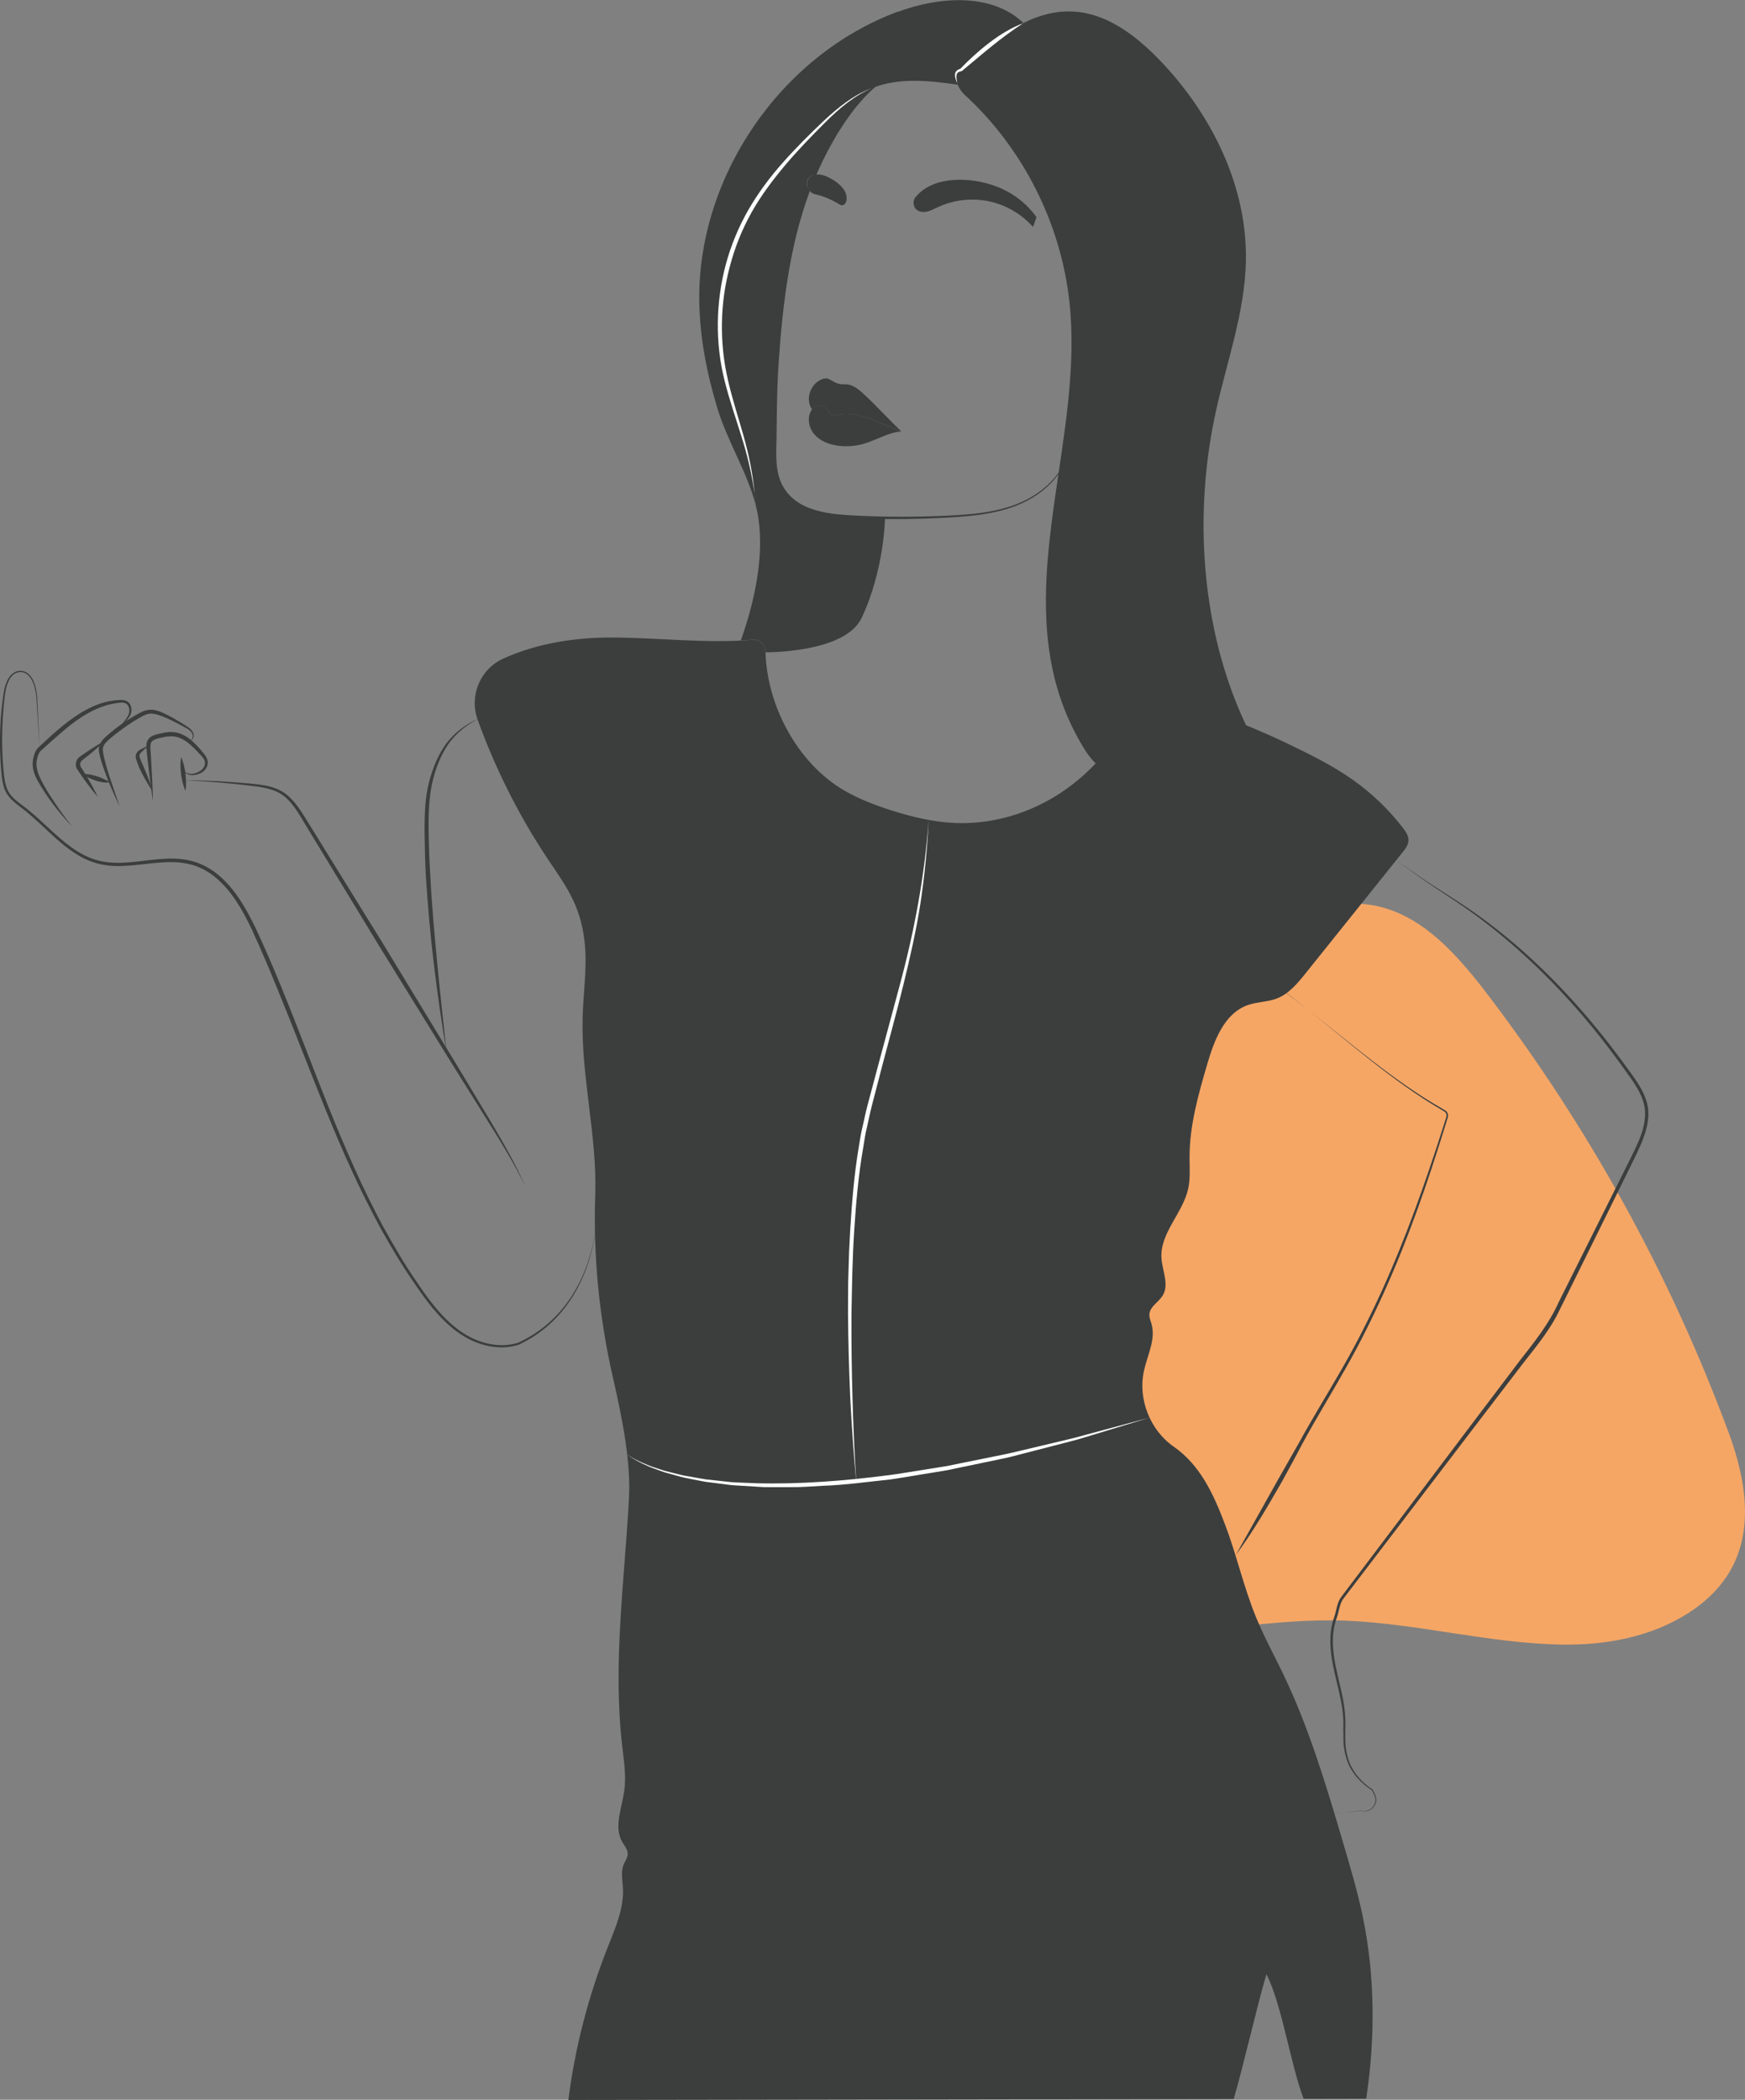 <?xml version="1.0" encoding="UTF-8"?> <svg xmlns="http://www.w3.org/2000/svg" xmlns:xlink="http://www.w3.org/1999/xlink" id="Calque_1" viewBox="0 0 273.41 329.04"><rect x="0" y="0" width="273.41" height="329.04" fill="#808080" stroke="none"/><defs><style>.cls-1,.cls-2{fill:none;}.cls-3{clip-path:url(#clippath);}.cls-4{fill:#fff;}.cls-5{fill:#f5a665;}.cls-6{fill:#3c3e3e;}.cls-2{stroke:#3c3e3e;stroke-miterlimit:10;stroke-width:.29px;}</style><clipPath id="clippath"><rect class="cls-1" width="273.41" height="329.04"></rect></clipPath></defs><g class="cls-3"><path class="cls-5" d="M186.38,158.31c5.07-6.37,10.61-12.48,18.42-15.32,14.37-5.22,22.66,5.23,30.32,15.56,14.93,20.14,27.01,42.39,35.71,65.9,4.06,10.96,4.29,21.61-6.42,28.4-5.85,3.71-12.98,5-19.91,4.86-11.28-.23-22.26-3.26-33.52-3.74-11.58-.48-23,2.33-34.59,1.93-17.04-.59-34.56-10.47-32.33-29.72,1.09-9.34,6.2-17.69,11.7-25.31,8.86-12.29,16.63-24.81,26.03-36.68,1.52-1.92,3.03-3.91,4.6-5.87"></path><path class="cls-6" d="M209.07,284.05c.69,.07,1.39,0,2.08-.1l2.08-.22h.01c.4,.12,.84,.09,1.22-.08,.38-.17,.69-.47,.87-.85,.19-.37,.23-.8,.12-1.2-.11-.39-.36-.75-.55-1.13h.11s0,.02,0,.02l-.04,.05-.05-.03c-1.57-1.01-2.95-2.42-3.68-4.18-.36-.87-.58-1.8-.69-2.74-.06-.47-.06-.94-.06-1.41l-.02-1.4c.17-3.75-1.25-7.28-1.82-10.99-.28-1.85-.34-3.79,.16-5.64,.12-.47,.31-.9,.41-1.33,.12-.44,.2-.9,.35-1.37,.13-.46,.35-.93,.66-1.31l.84-1.12,6.75-8.93,13.49-17.87,6.76-8.93c2.3-2.95,4.63-5.83,6.15-9.24l10.01-20.03c.81-1.68,1.7-3.33,2.44-5.02,.72-1.68,1.26-3.5,1.04-5.29-.24-1.8-1.25-3.4-2.31-4.91-1.08-1.52-2.17-3.03-3.3-4.51-4.51-5.93-9.58-11.44-15.22-16.32-2.81-2.44-5.76-4.73-8.88-6.78l-4.66-3.1c-1.54-1.06-3.01-2.2-4.57-3.23,1.57,1,3.07,2.12,4.62,3.16l4.7,3.03c3.15,2.01,6.14,4.26,9,6.67,5.7,4.85,10.8,10.37,15.36,16.29,1.14,1.48,2.25,2.98,3.34,4.51,1.07,1.52,2.15,3.17,2.42,5.12,.24,1.95-.34,3.84-1.06,5.57-.75,1.74-1.61,3.38-2.42,5.06l-9.91,20.08c-.42,.83-.81,1.68-1.29,2.51-.47,.82-.99,1.61-1.53,2.38-1.09,1.54-2.26,2.99-3.41,4.46l-6.8,8.89-13.58,17.8-6.79,8.9-.85,1.11c-.28,.35-.46,.74-.59,1.17-.14,.43-.23,.89-.35,1.35-.12,.47-.31,.9-.42,1.34-.49,1.77-.44,3.65-.17,5.47,.26,1.83,.76,3.63,1.16,5.46,.41,1.82,.68,3.72,.58,5.59v1.4c0,.46,0,.93,.05,1.39,.09,.92,.29,1.83,.63,2.68,.69,1.72,2.01,3.13,3.55,4.15h-.09s0,0,0,0l.07-.09,.05,.1c.18,.38,.42,.73,.54,1.16,.11,.43,.06,.89-.15,1.27-.2,.39-.53,.71-.93,.87-.4,.17-.86,.19-1.27,.06h0s-2.08,.2-2.08,.2c-.69,.08-1.39,.14-2.09,.06"></path><path class="cls-6" d="M201.55,155.64c7.25,5.4,13.97,11.52,21.6,16.39,.96,.6,1.92,1.19,2.9,1.75l.37,.21c.14,.08,.26,.2,.34,.34,.17,.27,.15,.66,.04,.91l-.5,1.62c-.67,2.16-1.36,4.31-2.07,6.46-1.42,4.3-2.96,8.56-4.64,12.76-1.69,4.2-3.54,8.34-5.57,12.38-2.01,4.06-4.32,7.97-6.6,11.86-1.14,1.95-2.27,3.9-3.35,5.89-1.04,2.01-2.13,3.99-3.22,5.98-2.26,3.92-4.52,7.85-7.23,11.49l6.63-11.83,3.35-5.89c1.09-1.99,2.23-3.94,3.38-5.89,2.31-3.89,4.62-7.77,6.64-11.81,2.05-4.02,3.91-8.14,5.61-12.33,1.7-4.18,3.25-8.43,4.71-12.71,.73-2.14,1.43-4.29,2.12-6.44l.51-1.62c.11-.26,.11-.5-.01-.72-.06-.11-.15-.19-.25-.26l-.36-.22c-.98-.57-1.94-1.17-2.9-1.78-7.61-4.95-14.27-11.11-21.48-16.57"></path><path class="cls-6" d="M195.57,157.48c1.43-.5,3.01-.46,4.43-.99,1.92-.72,3.29-2.39,4.58-3.99,5.07-6.33,10.14-12.65,15.21-18.98,.41-.51,.84-1.07,.89-1.72,.06-.77-.41-1.47-.88-2.08-2.2-2.86-4.83-5.39-7.78-7.48-3.22-2.29-6.8-4.04-10.36-5.75-6.79-3.27-13.8-5.63-20.69-8.62-.96-.42-2.07,.03-2.46,1-2.22,5.49-5.8,10.45-10.48,14.06-5.18,4.01-11.74,6.3-18.29,6.04-3.4-.13-6.74-.93-9.98-1.95-2.59-.82-5.14-1.79-7.49-3.15-7.27-4.24-12.14-13.27-12.33-21.78-.02-1.08-.92-1.92-2-1.83-7.34,.61-14.75-.34-22.14-.36-5.74-.01-11.73,.93-16.96,3.31-3.61,1.64-5.35,5.82-4.01,9.55,2.77,7.7,6.47,15.06,11.01,21.87,1.56,2.34,3.23,4.63,4.31,7.22,.87,2.08,1.35,4.31,1.52,6.56,.27,3.65-.28,7.31-.38,10.97-.27,9.3,2.29,18.68,1.97,27.88-.33,9.56,.62,19.13,2.74,28.45,1.51,6.64,2.87,13.32,2.54,19.21-.7,12.85-2.53,25.74-1.07,38.52,.28,2.44,.68,4.9,.32,7.33-.39,2.66-1.63,5.53-.3,7.87,.35,.61,.88,1.19,.86,1.9-.01,.59-.42,1.1-.64,1.65-.46,1.13-.18,2.4-.11,3.61,.19,3.21-1.17,6.27-2.35,9.26-3.06,7.7-5.15,15.79-6.2,24.01l104.25-.16c1.45-4.86,3.67-14.69,5.13-19.54,2.43,4.74,3.87,14.57,5.83,19.52l9.8-.02c1.44-9.51,1.4-19.28-.57-28.69-.79-3.78-1.89-7.49-2.98-11.19-2.66-9.02-5.34-18.08-9.4-26.55-1.45-3.03-3.07-5.97-4.34-9.08-1.93-4.72-3.02-9.73-4.84-14.5-1.81-4.76-3.87-9.27-8.05-12.18-3.69-2.57-5.61-7.45-4.65-11.84,.53-2.46,1.88-4.92,1.2-7.34-.14-.51-.37-1.01-.34-1.54,.07-1.23,1.46-1.91,2.1-2.97,1.02-1.7-.07-3.83-.21-5.82-.26-3.93,3.35-7.06,4.19-10.9,.35-1.61,.21-3.29,.21-4.94,0-4.95,1.37-9.78,2.76-14.53,1.1-3.76,2.68-8.02,6.39-9.31"></path><path class="cls-4" d="M98.29,227.92c.71,.51,1.49,.91,2.28,1.26l1.2,.51c.4,.16,.82,.28,1.24,.42,.41,.13,.82,.29,1.24,.4l1.27,.32,1.27,.31c.42,.11,.86,.16,1.28,.24,.86,.15,1.71,.32,2.57,.45l2.6,.28,1.3,.14c.43,.04,.87,.04,1.31,.07l2.61,.11c6.97,.18,13.93-.38,20.84-1.27,1.73-.23,3.45-.53,5.17-.8l2.58-.41,1.29-.21,1.28-.26,5.13-1.04c1.71-.34,3.42-.68,5.11-1.1l5.09-1.21c1.7-.41,3.4-.78,5.08-1.27l10.12-2.72-10.03,3.05c-1.67,.53-3.37,.92-5.06,1.37l-5.08,1.31c-.85,.21-1.69,.46-2.54,.63l-2.57,.54-5.14,1.07-1.28,.27-1.3,.22-2.59,.42c-1.73,.28-3.45,.59-5.18,.83-3.48,.36-6.95,.86-10.46,.98-1.75,.1-3.49,.24-5.25,.21h-2.63s-1.32,0-1.32,0l-1.31-.08-2.62-.16c-.44-.03-.87-.04-1.31-.09l-1.3-.17-2.61-.33c-.86-.15-1.72-.33-2.58-.5-.43-.09-.86-.16-1.29-.28l-1.26-.35-1.26-.35c-.42-.13-.83-.3-1.24-.44-.41-.16-.83-.29-1.23-.46l-1.19-.55c-.78-.39-1.55-.82-2.24-1.36"></path><path class="cls-6" d="M82.18,185.62c-1.64-3.27-3.52-6.41-5.48-9.51l-5.82-9.31-11.55-18.69-11.41-18.77c-.95-1.56-1.82-3.19-3.16-4.37-1.33-1.2-3.19-1.56-4.98-1.78-3.63-.46-7.28-.77-10.93-.89,3.66-.04,7.32,.2,10.98,.55,.91,.1,1.83,.22,2.73,.48,.9,.26,1.77,.69,2.49,1.3,1.45,1.23,2.36,2.89,3.33,4.42l11.55,18.69,11.41,18.77,5.66,9.42c1.86,3.15,3.69,6.34,5.19,9.68"></path><path class="cls-6" d="M11.16,129.36c-2.06-2.16-3.89-4.55-5.36-7.19-.35-.68-.63-1.43-.68-2.23-.03-.4,.02-.83,.11-1.2,.09-.37,.19-.76,.41-1.14,.11-.18,.26-.37,.41-.5l.41-.38,.82-.76c.55-.51,1.1-1.01,1.67-1.5,2.27-1.93,4.8-3.78,7.8-4.5,.75-.16,1.5-.27,2.28-.28,.39,0,.86,.11,1.16,.44,.3,.32,.42,.75,.41,1.15,0,.4-.15,.81-.38,1.13-.22,.32-.46,.6-.71,.88-.51,.55-1.04,1.08-1.65,1.52,.56-.5,1.04-1.06,1.51-1.64,.44-.59,.95-1.19,.89-1.89-.01-.34-.13-.67-.35-.89-.22-.22-.54-.29-.88-.28-.71,.04-1.44,.18-2.14,.36-2.82,.79-5.26,2.56-7.47,4.51-.57,.48-1.12,.97-1.68,1.47l-.83,.75-.42,.37c-.13,.11-.22,.21-.3,.35-.17,.27-.27,.6-.36,.95-.09,.35-.13,.67-.11,1.02,.04,.69,.26,1.37,.56,2.03,.63,1.31,1.44,2.58,2.26,3.81,.81,1.25,1.7,2.44,2.63,3.61"></path><path class="cls-6" d="M23.94,125.4c-.32-2.1-.57-4.2-.81-6.3l-.17-1.58c-.03-.27-.06-.55-.02-.86,.03-.3,.14-.64,.36-.9,.46-.52,1.08-.64,1.59-.77,.52-.12,1.06-.24,1.62-.28,1.15-.08,2.3,.38,3.16,1.05,.88,.68,1.59,1.49,2.26,2.32,.33,.41,.7,.97,.62,1.61-.08,.62-.49,1.11-.98,1.4-.51,.26-1.04,.41-1.6,.37-.56-.05-1.07-.37-1.33-.84,.32,.42,.84,.65,1.34,.65,.49-.01,1.01-.21,1.41-.48,.4-.27,.7-.71,.73-1.15,.03-.44-.25-.85-.59-1.22-.71-.76-1.42-1.55-2.24-2.14-.81-.61-1.75-.97-2.73-.89-.49,.02-.99,.13-1.5,.25-.5,.11-.98,.25-1.25,.54-.26,.27-.27,.76-.23,1.27l.1,1.59c.12,2.11,.24,4.23,.28,6.35"></path><path class="cls-6" d="M29.05,123.9c-.38-.84-.56-1.71-.68-2.58-.1-.88-.15-1.76,.01-2.67,.39,.84,.56,1.71,.68,2.58,.1,.88,.15,1.76,0,2.67"></path><path class="cls-6" d="M18.71,126.28c-1.05-2.16-1.99-4.36-2.74-6.67-.18-.58-.35-1.15-.45-1.78-.05-.32-.05-.69,.07-1.03,.11-.34,.31-.63,.52-.88,.43-.49,.9-.85,1.37-1.25,.47-.39,.95-.75,1.44-1.11,.99-.7,2.01-1.34,3.1-1.91,.54-.28,1.23-.51,1.9-.42,.66,.06,1.25,.31,1.79,.56,1.11,.51,2.14,1.13,3.16,1.76,.49,.32,1.08,.63,1.37,1.22,.15,.29,.14,.65,0,.93-.13,.28-.43,.52-.74,.46,.31,.01,.55-.23,.64-.5,.1-.27,.08-.57-.07-.8-.29-.49-.85-.74-1.37-1.02-1.05-.57-2.11-1.13-3.2-1.56-.55-.21-1.1-.41-1.64-.45-.54-.05-1.04,.12-1.54,.4-1.03,.56-2.04,1.2-2.99,1.89-.48,.34-.96,.7-1.42,1.07-.45,.37-.93,.75-1.3,1.15-.38,.41-.56,.85-.48,1.39,.07,.55,.22,1.14,.36,1.71,.3,1.15,.67,2.28,1.06,3.42,.37,1.14,.78,2.26,1.17,3.4"></path><path class="cls-6" d="M23.8,123.86c-.74-1.17-1.44-2.33-2-3.6-.13-.32-.26-.64-.37-.98-.05-.18-.1-.3-.15-.54-.04-.23,0-.46,.09-.66,.09-.2,.24-.37,.41-.49,.15-.1,.31-.18,.46-.26,.32-.15,.61-.29,.91-.47-.19,.29-.46,.54-.72,.76-.13,.11-.25,.22-.37,.34-.09,.1-.16,.21-.19,.33-.03,.12-.03,.24,0,.35,.03,.09,.11,.29,.17,.43,.12,.31,.25,.62,.39,.92,.26,.62,.54,1.24,.78,1.89,.24,.64,.47,1.3,.57,2"></path><path class="cls-6" d="M15.31,124.86c-.57-.66-1.12-1.34-1.63-2.04-.52-.7-1.02-1.41-1.49-2.13l.02,.03c-.47-.54-.44-1.42,.06-1.94,.28-.27,.46-.36,.7-.53l.67-.46c.45-.3,.91-.6,1.37-.88,.47-.28,.93-.57,1.42-.82-.39,.39-.8,.75-1.2,1.12-.41,.36-.82,.71-1.24,1.05l-.64,.51-.32,.25c-.12,.09-.2,.15-.26,.22-.26,.29-.27,.75-.03,1.05v.02s.02,.01,.02,.01c.47,.73,.92,1.47,1.35,2.23,.43,.75,.84,1.52,1.21,2.32"></path><path class="cls-6" d="M12.96,121.29c.8-.03,1.52,.14,2.24,.36,.35,.12,.7,.25,1.03,.41,.34,.15,.67,.3,1.02,.51-.79,.16-1.57-.03-2.27-.25-.7-.24-1.39-.53-2.02-1.02"></path><path class="cls-6" d="M74.87,112.67c-2.03,1.08-3.85,2.59-5.02,4.55-1.18,1.94-1.91,4.16-2.31,6.38-.37,2.24-.41,4.53-.38,6.83,.04,2.29,.12,4.59,.27,6.88,.23,4.59,.65,9.17,1.09,13.75,.21,2.29,.46,4.58,.7,6.87l.75,6.87c-.8-4.54-1.43-9.1-1.99-13.68-.55-4.58-.96-9.17-1.25-13.77-.13-2.3-.18-4.61-.21-6.92,0-2.3,.02-4.64,.49-6.93,.23-1.15,.57-2.26,.98-3.35,.41-1.09,.92-2.14,1.57-3.12,1.3-1.95,3.2-3.43,5.3-4.37"></path><path class="cls-6" d="M93.35,192.6c-.49,3.73-1.64,7.41-3.66,10.62-1,1.6-2.22,3.07-3.63,4.34-1.41,1.26-3.01,2.32-4.73,3.14h0s0,0,0,0c-1.64,.56-3.43,.55-5.1,.16-1.68-.39-3.25-1.17-4.63-2.18-2.77-2.05-4.82-4.85-6.71-7.64-1.95-2.78-3.66-5.72-5.32-8.67-1.6-2.99-3.14-6.02-4.53-9.11-2.83-6.16-5.28-12.48-7.77-18.78-1.24-3.15-2.48-6.29-3.77-9.42-1.26-3.14-2.6-6.24-4-9.31-1.43-3.02-3.1-6.03-5.65-8.18-.62-.55-1.33-.98-2.05-1.38-.74-.35-1.51-.66-2.32-.82-1.61-.36-3.3-.31-4.97-.16-1.67,.15-3.36,.41-5.07,.48-1.7,.09-3.47-.06-5.09-.67-1.63-.59-3.08-1.56-4.41-2.63-1.32-1.08-2.54-2.26-3.78-3.41-.62-.57-1.25-1.13-1.89-1.67-.64-.54-1.33-1.02-2-1.58-.65-.55-1.25-1.26-1.56-2.09-.31-.83-.41-1.69-.49-2.54-.31-3.38-.31-6.8,.05-10.17,.09-.85,.2-1.68,.33-2.53,.16-.84,.4-1.69,.93-2.4,.26-.35,.63-.64,1.05-.78,.42-.14,.89-.13,1.31,.03,.85,.35,1.29,1.2,1.56,1.99,.27,.81,.38,1.67,.4,2.52l.12,2.53,.24,5.07-.32-5.07-.16-2.53c-.03-.84-.16-1.68-.43-2.47-.28-.77-.73-1.57-1.49-1.87-.76-.29-1.66,.04-2.11,.72-.96,1.37-.94,3.17-1.14,4.82-.3,3.36-.3,6.75,.03,10.11,.08,.84,.19,1.67,.48,2.43,.28,.77,.82,1.39,1.45,1.93,.63,.53,1.34,1.01,2,1.56,.66,.54,1.3,1.1,1.92,1.68,1.25,1.14,2.47,2.32,3.78,3.37,1.31,1.05,2.72,1.97,4.28,2.53,1.56,.57,3.24,.7,4.91,.61,1.67-.08,3.34-.34,5.04-.51,1.69-.16,3.43-.23,5.14,.14,.86,.17,1.67,.49,2.46,.86,.76,.41,1.51,.87,2.17,1.44,2.67,2.24,4.38,5.32,5.85,8.36,5.76,12.3,9.88,25.24,15.46,37.56,1.37,3.09,2.88,6.11,4.46,9.1,1.64,2.95,3.32,5.89,5.25,8.66,1.87,2.8,3.88,5.57,6.58,7.58,1.34,1,2.86,1.76,4.48,2.14,1.61,.39,3.33,.4,4.91-.11h-.02c1.7-.77,3.29-1.79,4.7-3.02,1.41-1.23,2.64-2.67,3.66-4.24,2.05-3.15,3.25-6.81,3.79-10.53"></path><path class="cls-4" d="M134.15,232.13c-.41-4.35-.7-8.72-.93-13.09-.2-4.37-.31-8.75-.35-13.12,.02-2.19-.02-4.38,.07-6.57l.1-3.28,.17-3.28c.27-4.37,.62-8.75,1.35-13.08,.17-1.08,.34-2.17,.61-3.24,.25-1.07,.46-2.15,.74-3.21l1.69-6.34,3.41-12.67c2.27-8.44,3.88-17.05,4.5-25.78-.22,4.37-.63,8.73-1.29,13.06-.67,4.33-1.65,8.6-2.69,12.85-1.04,4.25-2.21,8.47-3.32,12.7l-1.65,6.35c-.27,1.06-.47,2.12-.72,3.19-.26,1.06-.42,2.13-.59,3.21-.75,4.29-1.13,8.65-1.41,13-.29,4.35-.35,8.73-.43,13.09-.02,4.37,.03,8.74,.16,13.11,.12,4.37,.3,8.74,.59,13.1"></path><path class="cls-6" d="M167.11,71.9c-.85,2.29-2.53,4.2-4.53,5.57-2,1.4-4.33,2.26-6.7,2.77-2.38,.52-4.81,.72-7.24,.86-2.43,.14-4.86,.22-7.28,.24-2.43,.02-4.86-.01-7.29-.11-2.42-.12-4.9-.27-7.22-1.13-1.15-.43-2.26-1.04-3.15-1.92-.91-.86-1.56-1.96-1.94-3.15-.38-1.19-.48-2.43-.5-3.66-.01-1.22,.03-2.43,.04-3.65,.02-2.43,.03-4.86,.11-7.29,.07-2.43,.25-4.86,.44-7.28,.4-4.84,.99-9.68,2-14.45,1.02-4.76,2.52-9.44,4.64-13.84,1.07-2.19,2.27-4.33,3.66-6.34,1.39-2.01,2.96-3.92,4.84-5.52,1.86-1.64,4.16-2.74,6.54-3.37,2.39-.63,4.87-.83,7.33-.65,4.94,.39,9.62,2.41,13.57,5.3,3.95,2.9,7.28,6.67,9.54,11.04,.56,1.09,1.06,2.21,1.49,3.37,.42,1.17,.7,2.38,.82,3.62,.12,1.23,.08,2.48-.1,3.71-.18,1.23-.55,2.4-.85,3.57-.61,2.34-1.28,4.69-1.84,7.03-.24,1.15-.36,2.38,.1,3.41,.45,1.04,1.5,1.69,2.6,2.06,1.11,.33,2.37,.71,3.3,.1,.48-.29,.89-.72,1.31-1.16,.43-.44,.89-.86,1.37-1.25,.97-.76,2.08-1.39,3.31-1.7,1.22-.3,2.54-.29,3.73,.2,1.19,.48,2.15,1.48,2.59,2.69,.44,1.22,.29,2.54-.04,3.72-.34,1.2-.9,2.31-1.51,3.37-.61,1.06-1.31,2.07-2.08,3.03-1.54,1.9-3.38,3.56-5.44,4.9-1.03,.66-2.09,1.27-3.24,1.74-1.13,.46-2.47,.72-3.69,.23l.24-.08c-2.02,3.42-3.53,7.12-4.58,10.94-.54,1.91-1,3.85-1.46,5.78-.46,1.94-.93,3.87-1.36,5.81l-.66,2.91c-.17,.97-.3,1.96-.26,2.95,0,.99,.18,1.97,.4,2.93,.28,.95,.59,1.89,1.08,2.76,.9,1.77,2.27,3.28,3.87,4.45,.82,.56,1.68,1.07,2.61,1.43,.92,.39,1.88,.65,2.82,.98-.94-.32-1.91-.57-2.83-.95-.94-.35-1.8-.86-2.63-1.41-1.61-1.17-3.01-2.67-3.94-4.45-.5-.87-.83-1.82-1.12-2.78-.23-.97-.42-1.96-.43-2.97-.05-1,.06-2,.23-2.99l.63-2.92c.41-1.95,.86-3.89,1.31-5.83,.44-1.94,.89-3.89,1.41-5.81,1.05-3.85,2.55-7.6,4.58-11.05l.08-.14,.16,.06c1.08,.43,2.31,.21,3.4-.24,1.1-.46,2.15-1.07,3.16-1.72,2.01-1.32,3.81-2.96,5.32-4.83,.75-.93,1.43-1.93,2.03-2.98,.59-1.04,1.14-2.12,1.45-3.27,.32-1.13,.43-2.35,.04-3.44-.4-1.07-1.26-1.97-2.33-2.4-1.07-.43-2.3-.45-3.43-.16-1.14,.29-2.19,.88-3.11,1.61-.47,.37-.9,.77-1.32,1.2-.42,.43-.84,.9-1.41,1.25-.56,.36-1.29,.47-1.92,.38-.63-.08-1.23-.22-1.83-.42-.59-.2-1.18-.46-1.7-.85-.52-.38-.97-.89-1.23-1.5-.54-1.22-.39-2.56-.15-3.75,.56-2.39,1.22-4.71,1.82-7.07,.3-1.18,.66-2.34,.83-3.51,.17-1.18,.21-2.37,.08-3.56-.2-2.38-1.17-4.62-2.26-6.75-2.22-4.26-5.5-7.95-9.38-10.78-3.88-2.8-8.44-4.81-13.22-5.19-2.38-.18-4.8,0-7.11,.6-2.31,.61-4.5,1.65-6.31,3.22-1.83,1.54-3.38,3.41-4.75,5.38-1.37,1.98-2.57,4.08-3.64,6.25-2.12,4.34-3.62,8.97-4.65,13.7-1.03,4.73-1.63,9.55-2.05,14.38-.19,2.42-.38,4.84-.46,7.26-.09,2.42-.11,4.85-.14,7.27,.01,2.42-.29,4.89,.41,7.17,.35,1.13,.98,2.18,1.83,2.99,.84,.83,1.9,1.42,3.02,1.84,2.25,.84,4.7,1,7.11,1.13,2.42,.12,4.85,.18,7.27,.18,2.43,0,4.85-.06,7.27-.17,2.42-.12,4.85-.29,7.22-.79,2.37-.49,4.69-1.32,6.69-2.7,2-1.35,3.69-3.24,4.57-5.51"></path><path class="cls-6" d="M162.39,34.03c-.16,.51-.33,1.02-.52,1.52h-.03c-1.81-2.04-4.29-3.47-6.96-4.02-2.67-.54-5.5-.21-7.97,.95-.53,.25-1.04,.53-1.61,.67-.56,.13-1.2,.09-1.66-.27-.65-.51-.67-1.62-.04-2.16,2.42-2.79,6.96-2.92,10.4-2.14,3.43,.79,6.35,2.59,8.4,5.45"></path><path class="cls-6" d="M131.45,31.98c-1.09-.66-2.49-1.28-3.78-1.55-.11-.02-.21-.06-.3-.11h0s0,0,0,0c-.27-.13-.48-.35-.62-.62l-.15-.3c-.16-.31-.19-.66-.1-.99,.03-.11,.07-.22,.12-.33,.2-.35,.52-.6,.9-.68,.08-.02,.17-.04,.26-.05,.34-.01,.67-.02,.87,.03,.85,.19,1.63,.6,2.33,1.11,.47,.34,.91,.73,1.23,1.21,.32,.48,.5,1.08,.43,1.65-.06,.41-.34,.86-.75,.82-.16-.02-.3-.1-.44-.19"></path><path class="cls-6" d="M135.87,65.48c1.83,.61,3.55,1.5,5.36,2.12-2.11,.17-3.98,1.41-6.02,1.98-1.28,.35-2.63,.44-3.94,.26-1.37-.19-2.75-.71-3.66-1.76-.91-1.04-1.21-2.68-.45-3.84,.02-.03,.04-.06,.06-.09,.15-.2,.33-.38,.55-.49,.49-.25,1.09-.11,1.54,.2,.41,.3,.69,1.09,1.12,1.23,.38,.12,1.37-.24,1.82-.25,1.23-.02,2.46,.24,3.62,.63"></path><path class="cls-6" d="M141.24,67.6c-1.82-.62-3.53-1.52-5.36-2.12-1.16-.39-2.39-.65-3.62-.63-.45,0-1.44,.37-1.82,.25-.43-.14-.71-.93-1.13-1.23-.44-.32-1.05-.45-1.53-.2-.22,.11-.41,.29-.55,.49-1.04-1.51-.37-3.71,1.24-4.59,.35-.19,.76-.32,1.16-.25,.26,.04,1.17,.6,1.42,.7,1.01,.41,1.49-.01,2.48,.43,.79,.35,1.44,.95,2.07,1.55,1.91,1.78,3.74,3.83,5.65,5.62"></path><path class="cls-2" d="M119.95,102.07s12.36,.15,14.93-5.32c3.55-7.53,3.64-15.57,3.64-15.57"></path><path class="cls-6" d="M195.22,113.62c-7.1-15-8.27-33.3-4.64-49.49,1.73-7.7,4.46-15.28,4.63-23.18,.25-11.82-5.45-23.24-13.7-31.72-3.63-3.73-8.12-7.13-13.32-7.42-6.8-.38-12.61,4.53-17.62,9.14-1.06,.22-.91,1.02-.6,2.05,.22,.73,.65,1.38,1.22,1.9,9.14,8.39,15.06,20.18,16.38,32.51,2.19,20.5-7.87,41.75-1.62,61.4,.98,3.07,2.35,6.01,4.06,8.74,4,6.39,12.97,7.31,18.29,1.97l6.92-5.91Z"></path><path class="cls-6" d="M119.94,102.07c-.02-1.07-.92-1.92-1.99-1.83-.63,.05-1.25,.09-1.88,.12,2.39-6.68,3.82-14.19,2.55-20.29-.06-.29-.13-.59-.21-.88-.24-2.75-.69-5.49-1.36-8.17-1.12-4.45-2.83-8.76-3.68-13.27-1.59-8.4-.09-17.34,4.14-24.75,2.75-4.81,6.57-8.93,10.5-12.84,2.54-2.52,5.23-5.03,8.55-6.35-3.39,3.09-6.09,7.61-7.99,11.53-.32,.66-.63,1.34-.92,2.02-.05,0-.11,.02-.17,.03-.38,.09-.7,.34-.9,.69-.05,.11-.09,.21-.12,.33-.08,.33-.06,.68,.1,.98l.15,.31s0,0,0,0c-3.29,8.78-4.36,18.37-4.96,27.68-.24,3.82-.24,7.64-.29,11.46-.05,3.03-.3,6.01,1.73,8.56,2.16,2.71,5.98,3.35,9.32,3.57,.43,.03,.85,.06,1.26,.08,1.57,.08,3.15,.12,4.72,.14,0,0-.09,8.03-3.64,15.56-2.57,5.47-14.93,5.32-14.93,5.32"></path><path class="cls-6" d="M140.61,1.85c-18.28,6.81-31.3,25.8-31.05,45.32,.08,5.74,1.2,11.4,2.86,16.87,1.52,5.04,4.72,10.09,6,15.17-.23-2.75-.69-5.49-1.36-8.17-1.12-4.45-2.83-8.76-3.68-13.27-1.59-8.4-.09-17.34,4.14-24.75,2.75-4.81,6.57-8.93,10.5-12.84,2.54-2.52,5.23-5.04,8.56-6.35,.04-.01,.07-.03,.11-.05,4.21-1.65,8.88-1.16,13.38-.5-.04-.07-.07-.16-.09-.24-.31-1.04-.47-1.84,.59-2.06,.53-.49,1.07-.97,1.61-1.46,2.53-2.25,5.26-4.43,8.2-5.89-4.97-4.79-13.22-4.19-19.77-1.75"></path><path class="cls-4" d="M118.24,77.35c-.44-3.02-1.12-5.99-2.05-8.89-.89-2.91-1.91-5.79-2.65-8.77-1.51-5.96-1.4-12.31,.18-18.25,.8-2.97,1.99-5.84,3.51-8.51,1.54-2.67,3.38-5.14,5.41-7.43,2.03-2.29,4.2-4.45,6.41-6.55,2.23-2.07,4.66-4.06,7.54-5.13-2.82,1.21-5.16,3.23-7.3,5.37-2.16,2.15-4.28,4.34-6.24,6.66-1.95,2.33-3.79,4.75-5.27,7.39-1.48,2.64-2.62,5.46-3.39,8.38-1.6,5.83-1.7,12.05-.33,17.95,.67,2.96,1.63,5.86,2.46,8.8,.82,2.94,1.44,5.95,1.72,8.99"></path><path class="cls-4" d="M160.38,3.6c-1.73,1.12-3.36,2.33-4.94,3.6-1.59,1.27-3.12,2.61-4.71,3.91l-.06,.05h-.05c-.19,.03-.37,.09-.5,.18-.14,.09-.22,.25-.25,.44-.06,.39,.04,.81,.11,1.23-.17-.39-.34-.78-.35-1.24,0-.23,.07-.5,.26-.68,.19-.18,.42-.27,.64-.33l-.1,.05c1.43-1.48,2.94-2.87,4.59-4.12,1.64-1.25,3.42-2.36,5.36-3.07"></path></g></svg> 